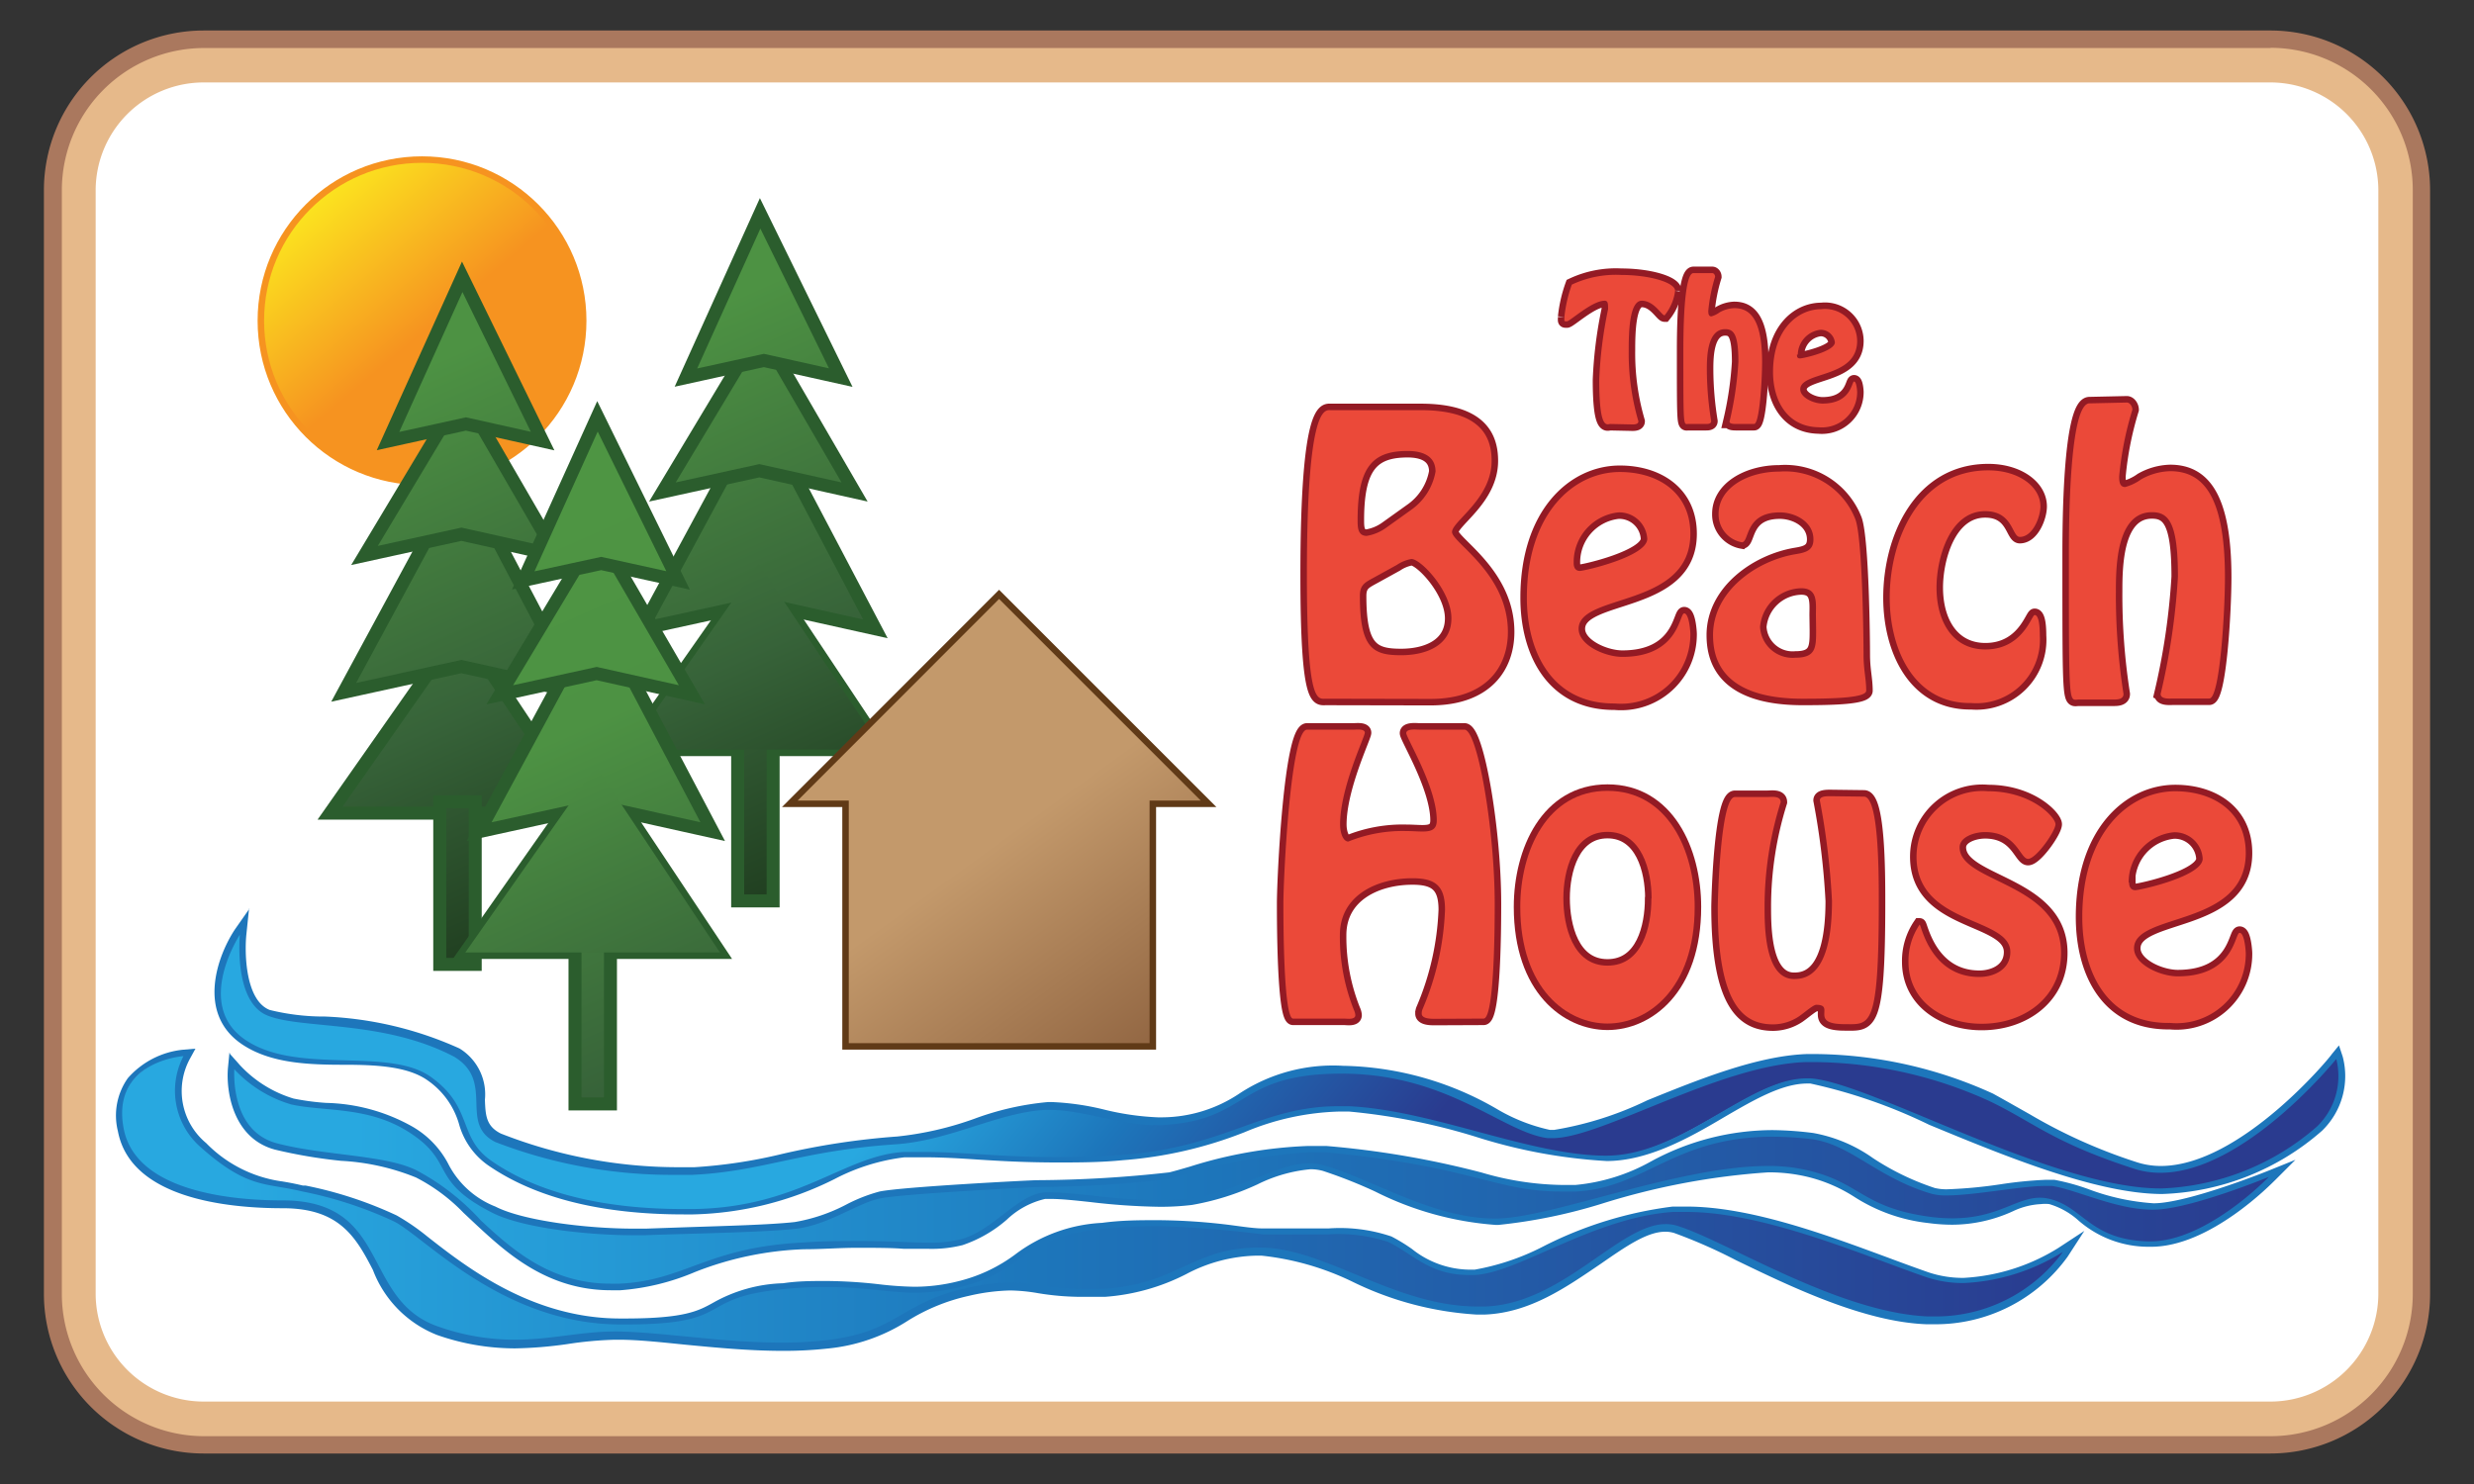 <svg xmlns="http://www.w3.org/2000/svg" xmlns:xlink="http://www.w3.org/1999/xlink" width="120" height="72" viewBox="0 0 120 72">
  <rect x="0" y="0" width="120" height="72" fill="#333333" stroke="none"/>
  <defs>
    <style>
      .cls-1 {
        fill: #fff;
      }

      .cls-2 {
        fill: #aa785e;
      }

      .cls-3 {
        fill: #e6b98a;
      }

      .cls-4 {
        fill: #931a24;
        stroke: #931a24;
      }

      .cls-12, .cls-13, .cls-14, .cls-15, .cls-16, .cls-17, .cls-18, .cls-19, .cls-20, .cls-21, .cls-32, .cls-33, .cls-34, .cls-35, .cls-36, .cls-4, .cls-42, .cls-6 {
        stroke-miterlimit: 10;
        stroke-width: 0.63px;
      }

      .cls-5 {
        fill: #eb4939;
      }

      .cls-6 {
        fill: #f69320;
        stroke: #f69320;
      }

      .cls-7 {
        fill: url(#New_Gradient_Swatch_copy);
      }

      .cls-8 {
        fill: url(#linear-gradient);
      }

      .cls-9 {
        fill: #1d76bb;
      }

      .cls-10 {
        fill: url(#linear-gradient-2);
      }

      .cls-11 {
        fill: url(#linear-gradient-3);
      }

      .cls-12, .cls-13, .cls-14, .cls-15, .cls-16, .cls-17, .cls-18, .cls-19, .cls-20, .cls-21, .cls-32, .cls-33, .cls-34, .cls-35, .cls-36 {
        stroke: #2b5d2d;
      }

      .cls-12, .cls-22 {
        fill: url(#New_Gradient_Swatch_copy_3);
      }

      .cls-13, .cls-23 {
        fill: url(#New_Gradient_Swatch_copy_3-2);
      }

      .cls-14, .cls-24 {
        fill: url(#New_Gradient_Swatch_copy_3-3);
      }

      .cls-15, .cls-25 {
        fill: url(#New_Gradient_Swatch_copy_3-4);
      }

      .cls-16, .cls-26 {
        fill: url(#New_Gradient_Swatch_copy_3-5);
      }

      .cls-17, .cls-27 {
        fill: url(#New_Gradient_Swatch_copy_3-6);
      }

      .cls-18, .cls-28 {
        fill: url(#New_Gradient_Swatch_copy_3-7);
      }

      .cls-19, .cls-29 {
        fill: url(#New_Gradient_Swatch_copy_3-8);
      }

      .cls-20, .cls-30 {
        fill: url(#New_Gradient_Swatch_copy_3-9);
      }

      .cls-21, .cls-31 {
        fill: url(#New_Gradient_Swatch_copy_3-10);
      }

      .cls-32, .cls-37 {
        fill: url(#linear-gradient-4);
      }

      .cls-33, .cls-38 {
        fill: url(#linear-gradient-5);
      }

      .cls-34, .cls-39 {
        fill: url(#linear-gradient-6);
      }

      .cls-35, .cls-40 {
        fill: url(#linear-gradient-7);
      }

      .cls-36, .cls-41 {
        fill: url(#linear-gradient-8);
      }

      .cls-42 {
        fill: #603a17;
        stroke: #603a17;
      }

      .cls-43 {
        fill: url(#linear-gradient-14);
      }
    </style>
    <linearGradient id="New_Gradient_Swatch_copy" data-name="New Gradient Swatch copy" x1="14.74" y1="8.81" x2="27.55" y2="23.91" gradientUnits="userSpaceOnUse">
      <stop offset="0" stop-color="#fcee1f"/>
      <stop offset="0.47" stop-color="#f69320"/>
      <stop offset="0.85" stop-color="#f69320"/>
    </linearGradient>
    <linearGradient id="linear-gradient" x1="51.46" y1="41.69" x2="68.48" y2="55.68" gradientUnits="userSpaceOnUse">
      <stop offset="0.06" stop-color="#28a8e0"/>
      <stop offset="0.47" stop-color="#1d76bb"/>
      <stop offset="1" stop-color="#2a3b8f"/>
    </linearGradient>
    <linearGradient id="linear-gradient-2" x1="11.19" y1="57" x2="110.67" y2="57" xlink:href="#linear-gradient"/>
    <linearGradient id="linear-gradient-3" x1="5.79" y1="58.21" x2="100.59" y2="58.21" xlink:href="#linear-gradient"/>
    <linearGradient id="New_Gradient_Swatch_copy_3" data-name="New Gradient Swatch copy 3" x1="28.63" y1="18.24" x2="38.88" y2="41.44" gradientUnits="userSpaceOnUse">
      <stop offset="0" stop-color="#4d9243"/>
      <stop offset="0.61" stop-color="#376339"/>
      <stop offset="1" stop-color="#214021"/>
    </linearGradient>
    <linearGradient id="New_Gradient_Swatch_copy_3-2" x1="30.65" y1="16.6" x2="41.59" y2="41.37" xlink:href="#New_Gradient_Swatch_copy_3"/>
    <linearGradient id="New_Gradient_Swatch_copy_3-3" x1="33.11" y1="15.52" x2="44.05" y2="40.28" xlink:href="#New_Gradient_Swatch_copy_3"/>
    <linearGradient id="New_Gradient_Swatch_copy_3-4" x1="35.35" y1="14.53" x2="46.29" y2="39.29" xlink:href="#New_Gradient_Swatch_copy_3"/>
    <linearGradient id="New_Gradient_Swatch_copy_3-5" x1="27.1" y1="18.17" x2="38.04" y2="42.94" xlink:href="#New_Gradient_Swatch_copy_3"/>
    <linearGradient id="New_Gradient_Swatch_copy_3-6" x1="14.18" y1="21.32" x2="24.43" y2="44.52" xlink:href="#New_Gradient_Swatch_copy_3"/>
    <linearGradient id="New_Gradient_Swatch_copy_3-7" x1="16.2" y1="19.68" x2="27.14" y2="44.45" xlink:href="#New_Gradient_Swatch_copy_3"/>
    <linearGradient id="New_Gradient_Swatch_copy_3-8" x1="18.65" y1="18.59" x2="29.59" y2="43.36" xlink:href="#New_Gradient_Swatch_copy_3"/>
    <linearGradient id="New_Gradient_Swatch_copy_3-9" x1="20.9" y1="17.6" x2="31.83" y2="42.37" xlink:href="#New_Gradient_Swatch_copy_3"/>
    <linearGradient id="New_Gradient_Swatch_copy_3-10" x1="12.65" y1="21.25" x2="23.58" y2="46.01" xlink:href="#New_Gradient_Swatch_copy_3"/>
    <linearGradient id="linear-gradient-4" x1="20.74" y1="28.09" x2="30.99" y2="51.29" gradientUnits="userSpaceOnUse">
      <stop offset="0.01" stop-color="#4e9543"/>
      <stop offset="0.38" stop-color="#4d9243"/>
      <stop offset="0.99" stop-color="#376339"/>
    </linearGradient>
    <linearGradient id="linear-gradient-5" x1="22.76" y1="26.44" x2="33.7" y2="51.21" xlink:href="#linear-gradient-4"/>
    <linearGradient id="linear-gradient-6" x1="25.22" y1="25.36" x2="36.15" y2="50.13" xlink:href="#linear-gradient-4"/>
    <linearGradient id="linear-gradient-7" x1="27.46" y1="24.37" x2="38.4" y2="49.14" xlink:href="#linear-gradient-4"/>
    <linearGradient id="linear-gradient-8" x1="19.21" y1="28.01" x2="30.15" y2="52.78" xlink:href="#linear-gradient-4"/>
    <linearGradient id="linear-gradient-14" x1="42.76" y1="35.13" x2="67.13" y2="68.79" gradientUnits="userSpaceOnUse">
      <stop offset="0.19" stop-color="#c3996b"/>
      <stop offset="0.54" stop-color="#8a5e3c"/>
      <stop offset="1" stop-color="#603a17"/>
    </linearGradient>
  </defs>
  <title>icon</title>
  <g id="Layer_1" data-name="Layer 1">
    <g>
      <rect class="cls-1" x="3.85" y="3.3" width="112.03" height="65.21" rx="5.02" ry="5.02"/>
      <path class="cls-2" d="M110.13,70.52H9.87a7.75,7.75,0,0,1-7.74-7.74V9.22A7.75,7.75,0,0,1,9.87,1.48H110.13a7.75,7.75,0,0,1,7.74,7.74V62.78A7.75,7.75,0,0,1,110.13,70.52ZM9.87,3.15A6.07,6.07,0,0,0,3.8,9.22V62.78a6.07,6.07,0,0,0,6.07,6.07H110.13a6.07,6.07,0,0,0,6.07-6.07V9.22a6.07,6.07,0,0,0-6.07-6.07Z"/>
      <path class="cls-3" d="M110.13,4a5.24,5.24,0,0,1,5.23,5.23V62.78A5.24,5.24,0,0,1,110.13,68H9.87a5.24,5.24,0,0,1-5.23-5.23V9.22A5.24,5.24,0,0,1,9.87,4H110.13m0-1.67H9.87A6.9,6.9,0,0,0,3,9.22V62.78a6.9,6.9,0,0,0,6.9,6.9H110.13a6.9,6.9,0,0,0,6.9-6.9V9.22a6.9,6.9,0,0,0-6.9-6.9Z"/>
      <g>
        <g>
          <path class="cls-4" d="M64.32,33.9c-.42,0-.93.32-.93-6,0-8.32.88-8,1.16-8h4.36c3,0,3.44,1.38,3.44,2.46,0,1.85-1.92,2.93-1.92,3.45s2.71,2,2.71,4.85c0,1.65-1,3.25-3.76,3.25Zm4.11-9.15a2.88,2.88,0,0,0,1.2-1.87c0-.81-.71-1-1.35-1-1.67,0-2.43.72-2.43,3.35,0,.34,0,.77.44.77a2.21,2.21,0,0,0,.91-.37ZM66.68,28c-.45.25-.72.35-.72.91,0,2.56.64,2.88,2,2.88,1.21,0,2.44-.47,2.44-1.79s-1.48-2.88-1.94-2.88a1.85,1.85,0,0,0-.71.29Z"/>
          <path class="cls-4" d="M74.06,29c0-4.08,2.26-6.1,4.51-6.1,1.85,0,3.42,1,3.42,3,0,3.62-5.42,2.86-5.42,4.61,0,.79,1.28,1.36,2.12,1.36,2.76,0,2.76-2.11,3-2.11s.3.88.3,1a3.36,3.36,0,0,1-3.67,3.37C75.3,34.15,74.06,31.66,74.06,29Zm2.27-1.67c0,.19.08.37.3.37S79.9,27,79.9,26.14a1.36,1.36,0,0,0-1.41-1.28A2.43,2.43,0,0,0,76.33,27.3Z"/>
          <path class="cls-4" d="M87.08,26.89c.49-.08.88-.17.88-.72,0-.86-.89-1.31-1.63-1.31-1.72,0-1.47,1.45-1.84,1.45a1.37,1.37,0,0,1-1.13-1.38c0-1.25,1.4-2.05,2.95-2.05A3.66,3.66,0,0,1,90,25.21c.35,1,.39,6,.39,6.55,0,.74.13,1.18.13,1.75,0,.35-1.58.39-3.08.39-4.06,0-4.35-2.09-4.35-3.1C83.1,28.68,85.19,27.21,87.08,26.89Zm1,2.95c0-.59.1-1.3-.71-1.3a2.05,2.05,0,0,0-2,1.87,1.58,1.58,0,0,0,1.72,1.5c1,0,1-.51,1-1.33Z"/>
          <path class="cls-4" d="M91.66,29c0-2.9,1.47-6.18,4.78-6.18,1.47,0,2.53.79,2.53,1.75,0,.51-.37,1.48-1,1.48-.39,0-.32-1.25-1.68-1.25-1.73,0-2.36,2.29-2.36,3.71,0,1.63.77,3,2.37,3,1.82,0,2.24-1.67,2.39-1.67s.25.3.25,1a3.08,3.08,0,0,1-3.32,3.27C92.84,34.15,91.66,31.51,91.66,29Z"/>
          <path class="cls-4" d="M103.16,19.53c.15,0,.27.19.27.35a15.8,15.8,0,0,0-.64,3.23c0,.2,0,.52.29.52a2.4,2.4,0,0,0,.77-.37,3,3,0,0,1,1.41-.4c1.53,0,2.66,1.09,2.66,5.15,0,1.62-.24,5.88-.76,5.88h-1.75c-.15,0-.61.05-.61-.22a33,33,0,0,0,.84-5.69c0-2.61-.44-3.13-1.26-3.13-1.72,0-1.75,2.63-1.75,3.82a31.1,31.1,0,0,0,.37,5c0,.27-.32.27-.49.27h-1.67c-.49,0-.49.57-.49-6.91,0-1.35,0-7.46,1-7.46Z"/>
        </g>
        <g>
          <path class="cls-4" d="M78.11,20.57c-.16,0-.54.34-.54-2.14A20.42,20.42,0,0,1,78,15c0-.26,0-.41-.17-.41-.61,0-1.68,1-1.83,1s-.12,0-.12-.21a6.61,6.61,0,0,1,.36-1.57,5,5,0,0,1,2.4-.47c1.38,0,2.61.37,2.61.77a2.35,2.35,0,0,1-.51,1.19c-.15,0-.5-.71-1.11-.71S79,16.19,79,17a11.72,11.72,0,0,0,.47,3.44c0,.19-.31.15-.42.15Z"/>
          <path class="cls-4" d="M83.05,13.25c.08,0,.14.09.14.18a8,8,0,0,0-.33,1.65c0,.1,0,.27.15.27a1.22,1.22,0,0,0,.39-.19,1.55,1.55,0,0,1,.72-.21c.78,0,1.35.56,1.35,2.62,0,.82-.12,3-.39,3H84.2c-.08,0-.31,0-.31-.11a16.77,16.77,0,0,0,.43-2.9c0-1.33-.22-1.59-.64-1.59-.87,0-.89,1.34-.89,1.95A15.83,15.83,0,0,0,83,20.43c0,.14-.16.14-.25.14h-.85c-.25,0-.25.29-.25-3.52,0-.69,0-3.8.49-3.8Z"/>
          <path class="cls-4" d="M86,18.05C86,16,87.19,15,88.34,15a1.56,1.56,0,0,1,1.74,1.54c0,1.84-2.76,1.46-2.76,2.35,0,.4.65.69,1.08.69,1.41,0,1.41-1.07,1.53-1.07s.15.45.15.51a1.71,1.71,0,0,1-1.87,1.71C86.68,20.7,86,19.43,86,18.05Zm1.16-.85c0,.09,0,.19.15.19S89,17.05,89,16.61A.69.69,0,0,0,88.3,16,1.24,1.24,0,0,0,87.2,17.21Z"/>
        </g>
        <g>
          <path class="cls-4" d="M69.58,49.43c-.17,0-.62,0-.62-.25a.54.54,0,0,1,.05-.24,13.54,13.54,0,0,0,1.08-4.8c0-1.15-.45-1.53-1.58-1.53-1.7,0-3.52.81-3.52,2.76A9.57,9.57,0,0,0,65.67,49a.71.71,0,0,1,.07.25c0,.24-.4.17-.54.17H62.72c-.47,0-.47-4.85-.47-5.58,0-1.23.34-8.44,1.15-8.44h2.29c.1,0,.51-.05.51.15S65,38.22,65,40c0,.42.15.83.4.83a7,7,0,0,1,2.81-.51c.83,0,1.48.19,1.48-.52,0-1.6-1.48-4-1.48-4.23s.51-.17.61-.17h2.21c.64,0,1.47,4.85,1.47,8.44,0,.81,0,5.58-.54,5.58Z"/>
          <path class="cls-4" d="M73.74,44c0-2.71,1.3-5.63,4.23-5.63s4.23,2.91,4.23,5.63c0,4-2.29,5.66-4.23,5.66S73.74,48,73.74,44Zm6.37-.42c0-1.33-.47-3.22-2.14-3.22s-2.14,1.89-2.14,3.22.44,3.27,2.14,3.27S80.1,44.95,80.1,43.6Z"/>
          <path class="cls-4" d="M90.41,38.65c.71,0,.72,3.54.72,5.14,0,6.18-.44,5.9-1.65,5.9-1.77,0-.42-.94-1.38-.94-.15,0-.54.35-.84.56a2.28,2.28,0,0,1-1.25.39c-1.4,0-2.69-.88-2.69-5.69,0-.29.12-5.34.83-5.34h1.55c.22,0,.67-.08.67.25A16.91,16.91,0,0,0,85.59,44c0,.94,0,3.5,1.43,3.5.56,0,1.84-.17,1.84-3.79a35.78,35.78,0,0,0-.59-4.88c0-.22.39-.2.57-.2Z"/>
          <path class="cls-4" d="M92.57,46.66a3.12,3.12,0,0,1,.54-1.8c.08,0,.51,2.54,2.9,2.54.69,0,1.5-.35,1.5-1.21,0-1.73-4.55-1.28-4.55-4.63a3.19,3.19,0,0,1,3.47-3.17c2.11,0,3.27,1.26,3.27,1.6s-.94,1.68-1.33,1.68-.54-1.3-2.09-1.3c-.52,0-1.23.24-1.23.74,0,1.73,4.92,1.7,4.92,5.12,0,2.19-1.82,3.44-3.84,3.44C94.34,49.68,92.57,48.63,92.57,46.66Z"/>
          <path class="cls-4" d="M101,44.49c0-4.08,2.26-6.1,4.51-6.1,1.85,0,3.42,1,3.42,3,0,3.62-5.42,2.86-5.42,4.62,0,.79,1.28,1.36,2.12,1.36,2.76,0,2.76-2.11,3-2.11s.3.88.3,1a3.36,3.36,0,0,1-3.67,3.37C102.22,49.68,101,47.19,101,44.49Zm2.27-1.67c0,.19.08.37.3.37s3.27-.67,3.27-1.53a1.36,1.36,0,0,0-1.41-1.28A2.43,2.43,0,0,0,103.25,42.82Z"/>
        </g>
      </g>
      <g>
        <g>
          <path class="cls-5" d="M64.32,33.9c-.42,0-.93.32-.93-6,0-8.32.88-8,1.16-8h4.36c3,0,3.44,1.38,3.44,2.46,0,1.85-1.92,2.93-1.92,3.45s2.71,2,2.71,4.85c0,1.65-1,3.25-3.76,3.25Zm4.11-9.15a2.88,2.88,0,0,0,1.2-1.87c0-.81-.71-1-1.35-1-1.67,0-2.43.72-2.43,3.35,0,.34,0,.77.44.77a2.21,2.21,0,0,0,.91-.37ZM66.68,28c-.45.25-.72.35-.72.91,0,2.56.64,2.88,2,2.88,1.21,0,2.44-.47,2.44-1.79s-1.48-2.88-1.94-2.88a1.85,1.85,0,0,0-.71.29Z"/>
          <path class="cls-5" d="M74.06,29c0-4.08,2.26-6.1,4.51-6.1,1.85,0,3.42,1,3.42,3,0,3.62-5.42,2.86-5.42,4.61,0,.79,1.28,1.36,2.12,1.36,2.76,0,2.76-2.11,3-2.11s.3.88.3,1a3.36,3.36,0,0,1-3.67,3.37C75.3,34.15,74.06,31.66,74.06,29Zm2.27-1.67c0,.19.08.37.3.37S79.9,27,79.9,26.14a1.36,1.36,0,0,0-1.41-1.28A2.43,2.43,0,0,0,76.33,27.3Z"/>
          <path class="cls-5" d="M87.08,26.89c.49-.08.88-.17.88-.72,0-.86-.89-1.31-1.63-1.31-1.72,0-1.47,1.45-1.84,1.45a1.37,1.37,0,0,1-1.13-1.38c0-1.25,1.4-2.05,2.95-2.05A3.66,3.66,0,0,1,90,25.21c.35,1,.39,6,.39,6.55,0,.74.13,1.18.13,1.75,0,.35-1.58.39-3.08.39-4.06,0-4.35-2.09-4.35-3.1C83.1,28.68,85.19,27.21,87.08,26.89Zm1,2.95c0-.59.1-1.3-.71-1.3a2.05,2.05,0,0,0-2,1.87,1.58,1.58,0,0,0,1.72,1.5c1,0,1-.51,1-1.33Z"/>
          <path class="cls-5" d="M91.66,29c0-2.9,1.47-6.18,4.78-6.18,1.47,0,2.53.79,2.53,1.75,0,.51-.37,1.48-1,1.48-.39,0-.32-1.25-1.68-1.25-1.73,0-2.36,2.29-2.36,3.71,0,1.63.77,3,2.37,3,1.82,0,2.24-1.67,2.39-1.67s.25.3.25,1a3.08,3.08,0,0,1-3.32,3.27C92.84,34.15,91.66,31.51,91.66,29Z"/>
          <path class="cls-5" d="M103.16,19.53c.15,0,.27.19.27.35a15.8,15.8,0,0,0-.64,3.23c0,.2,0,.52.29.52a2.4,2.4,0,0,0,.77-.37,3,3,0,0,1,1.41-.4c1.53,0,2.66,1.09,2.66,5.15,0,1.62-.24,5.88-.76,5.88h-1.75c-.15,0-.61.05-.61-.22a33,33,0,0,0,.84-5.69c0-2.61-.44-3.13-1.26-3.13-1.72,0-1.75,2.63-1.75,3.82a31.1,31.1,0,0,0,.37,5c0,.27-.32.27-.49.27h-1.67c-.49,0-.49.57-.49-6.91,0-1.35,0-7.46,1-7.46Z"/>
        </g>
        <g>
          <path class="cls-5" d="M78.11,20.57c-.16,0-.54.34-.54-2.14A20.42,20.42,0,0,1,78,15c0-.26,0-.41-.17-.41-.61,0-1.68,1-1.83,1s-.12,0-.12-.21a6.61,6.61,0,0,1,.36-1.57,5,5,0,0,1,2.4-.47c1.38,0,2.61.37,2.61.77a2.35,2.35,0,0,1-.51,1.19c-.15,0-.5-.71-1.11-.71S79,16.19,79,17a11.72,11.72,0,0,0,.47,3.44c0,.19-.31.15-.42.15Z"/>
          <path class="cls-5" d="M83.05,13.25c.08,0,.14.09.14.18a8,8,0,0,0-.33,1.65c0,.1,0,.27.15.27a1.22,1.22,0,0,0,.39-.19,1.55,1.55,0,0,1,.72-.21c.78,0,1.35.56,1.35,2.62,0,.82-.12,3-.39,3H84.2c-.08,0-.31,0-.31-.11a16.77,16.77,0,0,0,.43-2.9c0-1.33-.22-1.59-.64-1.59-.87,0-.89,1.34-.89,1.95A15.83,15.83,0,0,0,83,20.43c0,.14-.16.14-.25.14h-.85c-.25,0-.25.29-.25-3.52,0-.69,0-3.8.49-3.8Z"/>
          <path class="cls-5" d="M86,18.05C86,16,87.19,15,88.34,15a1.56,1.56,0,0,1,1.74,1.54c0,1.84-2.76,1.46-2.76,2.35,0,.4.65.69,1.08.69,1.41,0,1.41-1.07,1.53-1.07s.15.45.15.51a1.71,1.71,0,0,1-1.87,1.71C86.68,20.7,86,19.43,86,18.05Zm1.16-.85c0,.09,0,.19.15.19S89,17.05,89,16.61A.69.69,0,0,0,88.3,16,1.24,1.24,0,0,0,87.2,17.21Z"/>
        </g>
        <g>
          <path class="cls-5" d="M69.58,49.43c-.17,0-.62,0-.62-.25a.54.54,0,0,1,.05-.24,13.54,13.54,0,0,0,1.08-4.8c0-1.15-.45-1.53-1.58-1.53-1.7,0-3.52.81-3.52,2.76A9.57,9.57,0,0,0,65.67,49a.71.71,0,0,1,.07.25c0,.24-.4.17-.54.17H62.72c-.47,0-.47-4.85-.47-5.58,0-1.23.34-8.44,1.15-8.44h2.29c.1,0,.51-.05.51.15S65,38.22,65,40c0,.42.15.83.4.83a7,7,0,0,1,2.81-.51c.83,0,1.48.19,1.48-.52,0-1.6-1.48-4-1.48-4.23s.51-.17.61-.17h2.21c.64,0,1.47,4.85,1.47,8.44,0,.81,0,5.58-.54,5.58Z"/>
          <path class="cls-5" d="M73.74,44c0-2.71,1.3-5.63,4.23-5.63s4.23,2.91,4.23,5.63c0,4-2.29,5.66-4.23,5.66S73.74,48,73.74,44Zm6.37-.42c0-1.33-.47-3.22-2.14-3.22s-2.14,1.89-2.14,3.22.44,3.27,2.14,3.27S80.1,44.95,80.1,43.6Z"/>
          <path class="cls-5" d="M90.41,38.65c.71,0,.72,3.54.72,5.14,0,6.18-.44,5.9-1.65,5.9-1.77,0-.42-.94-1.38-.94-.15,0-.54.35-.84.56a2.28,2.28,0,0,1-1.25.39c-1.4,0-2.69-.88-2.69-5.69,0-.29.12-5.34.83-5.34h1.55c.22,0,.67-.08.67.25A16.91,16.91,0,0,0,85.59,44c0,.94,0,3.5,1.43,3.5.56,0,1.84-.17,1.84-3.79a35.78,35.78,0,0,0-.59-4.88c0-.22.39-.2.57-.2Z"/>
          <path class="cls-5" d="M92.57,46.66a3.12,3.12,0,0,1,.54-1.8c.08,0,.51,2.54,2.9,2.54.69,0,1.5-.35,1.5-1.21,0-1.73-4.55-1.28-4.55-4.63a3.19,3.19,0,0,1,3.47-3.17c2.11,0,3.27,1.26,3.27,1.6s-.94,1.68-1.33,1.68-.54-1.3-2.09-1.3c-.52,0-1.23.24-1.23.74,0,1.73,4.92,1.7,4.92,5.12,0,2.19-1.82,3.44-3.84,3.44C94.34,49.68,92.57,48.63,92.57,46.66Z"/>
          <path class="cls-5" d="M101,44.49c0-4.08,2.26-6.1,4.51-6.1,1.85,0,3.42,1,3.42,3,0,3.62-5.42,2.86-5.42,4.62,0,.79,1.28,1.36,2.12,1.36,2.76,0,2.76-2.11,3-2.11s.3.88.3,1a3.36,3.36,0,0,1-3.67,3.37C102.22,49.68,101,47.19,101,44.49Zm2.27-1.67c0,.19.08.37.3.37s3.27-.67,3.27-1.53a1.36,1.36,0,0,0-1.41-1.28A2.43,2.43,0,0,0,103.25,42.82Z"/>
        </g>
      </g>
      <g>
        <circle class="cls-6" cx="20.47" cy="15.56" r="7.66"/>
        <circle class="cls-7" cx="20.47" cy="15.56" r="7.66"/>
      </g>
      <g>
        <g>
          <path class="cls-8" d="M33.14,58.8c-4,0-7.17-.8-9.43-2.38a3.45,3.45,0,0,1-1.33-1.89,4.06,4.06,0,0,0-1.59-2.18c-1-.69-2.47-.73-4.06-.78-1.77,0-3.59-.1-4.95-1-2.64-1.79-.3-5.34-.28-5.37l.35-.52-.07.63S11.47,48.5,13,49.11a11,11,0,0,0,2.63.43,17.43,17.43,0,0,1,6.44,1.53,2.45,2.45,0,0,1,1.16,2.37c0,.74.05,1.38.87,1.77a23.7,23.7,0,0,0,8.66,1.64l.79,0a24.47,24.47,0,0,0,4.26-.64,36,36,0,0,1,5.58-.84,15.94,15.94,0,0,0,3.77-.87,13.76,13.76,0,0,1,3.52-.8h.22a12.44,12.44,0,0,1,2.51.36,13,13,0,0,0,2.61.38h.24a6.93,6.93,0,0,0,3.82-1.19,8.11,8.11,0,0,1,5-1.31A15.21,15.21,0,0,1,72.5,54a8.71,8.71,0,0,0,2.6,1h.22a16.14,16.14,0,0,0,4.59-1.45c2.48-1,5.29-2.15,7.66-2.23h.55a21,21,0,0,1,8.43,1.9c.66.32,1.2.63,1.77.95a25.8,25.8,0,0,0,5.16,2.33,3.92,3.92,0,0,0,1.27.2c4,0,8.36-5.41,8.41-5.47l.18-.22.09.27a3.53,3.53,0,0,1-1,3.44,12.38,12.38,0,0,1-7.64,3c-3.2,0-7.67-1.87-11.26-3.35-2.5-1-4.67-1.93-5.81-2h-.16c-1.27,0-2.66.81-4.14,1.67-1.76,1-3.59,2.09-5.59,2.09A25.56,25.56,0,0,1,71.55,55a30.29,30.29,0,0,0-6.17-1.22h-.5a12.76,12.76,0,0,0-4.63,1,20,20,0,0,1-5.87,1.35c-1.1.07-2.13.11-3.17.11-1.5,0-2.73-.08-3.83-.14-.9-.06-1.74-.11-2.58-.11l-1,0a9.93,9.93,0,0,0-3.46,1.07,16,16,0,0,1-6.79,1.7Z"/>
          <path class="cls-9" d="M11.64,45.27s-.35,3.32,1.33,4,5.63.2,9.06,2c2,1.21.2,3.24,2,4.14A23.74,23.74,0,0,0,32.79,57l.8,0c3.4-.16,5.23-1.17,9.84-1.48,2.67-.18,5-1.56,7.29-1.67h.21c1.58,0,3.44.74,5.12.74h.24c4.34-.2,3.62-2.5,8.78-2.5s7.81,2.85,10,3.13h.24c2.36,0,8.07-3.54,12.26-3.69h.54a20.84,20.84,0,0,1,8.36,1.88c2.11,1,3.06,2,7,3.28a4.08,4.08,0,0,0,1.32.21c4.08,0,8.53-5.52,8.53-5.52a3.4,3.4,0,0,1-.94,3.28,12.14,12.14,0,0,1-7.53,3h-.05c-5.27,0-14.15-5.18-17-5.34h-.17c-2.81,0-6.05,3.75-9.73,3.75s-8.37-2.2-12.47-2.4h-.51c-3.74,0-5.49,2-10.5,2.36-1.18.08-2.22.11-3.16.11-2.72,0-4.55-.25-6.41-.25l-1,0c-2.89.16-5.08,2.7-10.23,2.77h-.46c-4.88,0-7.71-1.21-9.34-2.35s-.85-2.58-2.92-4.06-6.47-.08-9-1.8-.23-5.16-.23-5.16m.44-1.22-.7,1c-.86,1.28-1.89,4.09.32,5.59,1.39.94,3.24,1,5,1,1.57,0,3.06.09,4,.75a3.88,3.88,0,0,1,1.53,2.11,3.62,3.62,0,0,0,1.39,2c2.29,1.59,5.49,2.4,9.51,2.4h.46a16.1,16.1,0,0,0,6.85-1.71,9.84,9.84,0,0,1,3.4-1.06l1,0c.83,0,1.68.05,2.57.11,1.09.07,2.34.14,3.84.14,1,0,2.08,0,3.18-.11a20.12,20.12,0,0,0,5.91-1.36,12.64,12.64,0,0,1,4.57-1h.5a30.22,30.22,0,0,1,6.13,1.22,25.66,25.66,0,0,0,6.36,1.18c2,0,4-1.12,5.67-2.11,1.46-.85,2.83-1.65,4.06-1.65h.15a25.5,25.5,0,0,1,5.76,2c3.6,1.49,8.08,3.34,11.26,3.36h.05a12.35,12.35,0,0,0,7.75-3.07,3.69,3.69,0,0,0,1-3.6l-.18-.54-.36.44c0,.05-4.4,5.41-8.28,5.41a3.78,3.78,0,0,1-1.22-.2,25.66,25.66,0,0,1-5.14-2.31c-.57-.32-1.11-.63-1.78-1a21.2,21.2,0,0,0-8.5-1.92h-.55c-2.4.09-5.22,1.23-7.71,2.24a16.44,16.44,0,0,1-4.53,1.44h-.2a8.66,8.66,0,0,1-2.55-1,15.35,15.35,0,0,0-7.49-2.11,8.25,8.25,0,0,0-5,1.33,6.79,6.79,0,0,1-3.75,1.17h-.23a13,13,0,0,1-2.58-.37,12.77,12.77,0,0,0-2.54-.37h-.22a13.86,13.86,0,0,0-3.56.81,15.86,15.86,0,0,1-3.74.86,36.07,36.07,0,0,0-5.6.85,24.35,24.35,0,0,1-4.24.64l-.79,0a23.51,23.51,0,0,1-8.59-1.63c-.73-.36-.75-.9-.78-1.64a2.61,2.61,0,0,0-1.23-2.49,17.55,17.55,0,0,0-6.52-1.55A11,11,0,0,1,13.08,49c-1.19-.47-1.22-2.8-1.13-3.66l.13-1.25Z"/>
        </g>
        <g>
          <path class="cls-10" d="M29.61,62.5c-3,0-5-1.79-6.38-3.1l-.66-.62a8.78,8.78,0,0,0-2.33-1.73,11.26,11.26,0,0,0-3.69-.83,24.35,24.35,0,0,1-3.17-.54c-2.44-.65-2.18-3.81-2.17-3.84l0-.36.24.27a6,6,0,0,0,2.68,1.67,12,12,0,0,0,1.61.21,8.81,8.81,0,0,1,4.07,1.09,4.35,4.35,0,0,1,1.78,1.85,4.49,4.49,0,0,0,2.31,2.09c1.36.71,4.5,1.09,6.77,1.09h.61l2-.07c1.91-.05,4.08-.12,5.22-.25a8.51,8.51,0,0,0,2.58-.88,7.86,7.86,0,0,1,1.54-.6c1.09-.23,7.34-.54,7.6-.55A59.76,59.76,0,0,0,56.74,57c.27-.06.63-.16,1-.28a21.42,21.42,0,0,1,5.67-1c.3,0,.6,0,.9,0a44.16,44.16,0,0,1,7.51,1.29,14.52,14.52,0,0,0,3.87.61l.74,0a9.34,9.34,0,0,0,3.71-1.16A12.23,12.23,0,0,1,86,55a16.62,16.62,0,0,1,1.82.11,7,7,0,0,1,2.84,1.2,12.7,12.7,0,0,0,3.07,1.46,2.57,2.57,0,0,0,.68.07A22.3,22.3,0,0,0,97,57.58a20.22,20.22,0,0,1,2.21-.22l.36,0a10.62,10.62,0,0,1,1.6.44,11.12,11.12,0,0,0,3.23.71C106.15,58.51,110,57,110,57l.67-.27-.5.52c-.12.13-3.05,3.18-5.87,3.18h-.11a5,5,0,0,1-3.33-1.25,3.85,3.85,0,0,0-1.47-.81,1.81,1.81,0,0,0-.44-.05,3.71,3.71,0,0,0-1.38.38,7,7,0,0,1-2.88.65,8.62,8.62,0,0,1-1.15-.08A8.19,8.19,0,0,1,90,58a7.54,7.54,0,0,0-2.81-1.1,8.22,8.22,0,0,0-1.47-.12,34.67,34.67,0,0,0-8.06,1.5,25.69,25.69,0,0,1-5,1h-.12a15.34,15.34,0,0,1-5.78-1.61,23.7,23.7,0,0,0-2.55-1,2.33,2.33,0,0,0-.66-.09,7.47,7.47,0,0,0-2.61.74,10.26,10.26,0,0,1-4.73,1.05,31.64,31.64,0,0,1-3.31-.23c-.75-.08-1.4-.15-1.89-.15h-.29a4.12,4.12,0,0,0-1.94,1,6.28,6.28,0,0,1-2.1,1.22,6,6,0,0,1-1.6.18l-1.19,0c-.62,0-1.36-.05-2.3-.05-.73,0-1.57,0-2.56.07a16,16,0,0,0-5.38,1.17,11.32,11.32,0,0,1-3.57.87Z"/>
          <path class="cls-9" d="M11.35,51.86a6.11,6.11,0,0,0,2.76,1.72c1.56.36,3.67.08,5.63,1.29,2.41,1.49,1,2.36,4.1,3.95,1.49.78,4.79,1.11,6.84,1.11h.62c1.93-.08,5.65-.13,7.27-.31s3-1.25,4.14-1.48,7.58-.55,7.58-.55a59.55,59.55,0,0,0,6.48-.39,27.34,27.34,0,0,1,6.67-1.29c.3,0,.59,0,.88,0,7,.65,8.21,1.9,11.39,1.9l.74,0c3.39-.19,4.74-2.66,9.55-2.66a16.35,16.35,0,0,1,1.8.11c1.94.22,3.23,1.88,5.89,2.66a2.71,2.71,0,0,0,.72.08c1.35,0,3.64-.46,4.77-.46l.34,0c1.11.15,3.13,1.15,4.86,1.15h.07c1.74,0,5.6-1.59,5.6-1.59s-3,3.13-5.76,3.13h-.1c-2.81-.08-3.15-1.67-4.77-2.06a2,2,0,0,0-.47-.06c-1.16,0-2.05,1-4.26,1a8.24,8.24,0,0,1-1.12-.08c-3.41-.47-3.34-1.79-6.33-2.34a8.27,8.27,0,0,0-1.5-.12c-4.29,0-10.42,2.5-13.11,2.55h-.12c-3,0-5.9-1.89-8.29-2.58a2.52,2.52,0,0,0-.71-.1c-1.64,0-3.47,1.4-5.76,1.7a12.34,12.34,0,0,1-1.57.09c-2,0-4.05-.38-5.2-.38h-.3c-1.33.1-2.5,1.85-4.06,2.27a5.81,5.81,0,0,1-1.56.17c-.84,0-1.88-.08-3.49-.08-.73,0-1.57,0-2.57.07-4.73.23-5.74,1.85-8.95,2h-.44c-2.95,0-4.82-1.71-6.28-3.06a11.5,11.5,0,0,0-3-2.37c-1.46-.83-4.56-.76-6.9-1.38s-2.06-3.67-2.06-3.67m-.24-.74-.07.72c-.11,1.15.23,3.46,2.29,4a24.47,24.47,0,0,0,3.19.54,11.19,11.19,0,0,1,3.64.81,8.72,8.72,0,0,1,2.3,1.71l.66.62c1.44,1.33,3.41,3.14,6.49,3.14h.46a11.42,11.42,0,0,0,3.61-.88A15.85,15.85,0,0,1,39,60.61c.9,0,1.73-.07,2.55-.07s1.69,0,2.3.05l1.2,0a6.09,6.09,0,0,0,1.64-.18,6.37,6.37,0,0,0,2.15-1.24,4,4,0,0,1,1.85-1H51c.48,0,1.13.07,1.88.15a31.7,31.7,0,0,0,3.33.23,12.52,12.52,0,0,0,1.61-.09,12.65,12.65,0,0,0,3.18-1,7.24,7.24,0,0,1,2.55-.73,2.19,2.19,0,0,1,.62.08,23.62,23.62,0,0,1,2.53,1,15.46,15.46,0,0,0,5.85,1.62h.13a25.72,25.72,0,0,0,5.08-1.05,34.6,34.6,0,0,1,8-1.5,8,8,0,0,1,1.44.12,7.41,7.41,0,0,1,2.76,1.08,8.32,8.32,0,0,0,3.58,1.26,8.59,8.59,0,0,0,1.17.08,7.12,7.12,0,0,0,2.94-.66A3.54,3.54,0,0,1,99,58.42a1.68,1.68,0,0,1,.4,0,3.69,3.69,0,0,1,1.41.79,5.16,5.16,0,0,0,3.42,1.28h.11c2.88,0,5.86-3.09,6-3.22l1-1-1.34.54s-3.82,1.54-5.49,1.57h-.06a11,11,0,0,1-3.19-.7,10.66,10.66,0,0,0-1.62-.44l-.38,0a20,20,0,0,0-2.23.22,22.37,22.37,0,0,1-2.54.24,2.43,2.43,0,0,1-.64-.06,12.61,12.61,0,0,1-3-1.45,7.21,7.21,0,0,0-2.9-1.22A16.76,16.76,0,0,0,86,54.83a12.36,12.36,0,0,0-5.92,1.52,9.22,9.22,0,0,1-3.65,1.14l-.73,0a14.37,14.37,0,0,1-3.83-.6,44.45,44.45,0,0,0-7.53-1.29c-.29,0-.6,0-.91,0a21.57,21.57,0,0,0-5.71,1c-.41.12-.76.22-1,.28a59.8,59.8,0,0,1-6.42.38c-.28,0-6.53.32-7.64.55a7.94,7.94,0,0,0-1.57.61,8.42,8.42,0,0,1-2.54.87c-1.13.13-3.39.19-5.21.25l-2,.07h-.61c-2.25,0-5.36-.38-6.7-1.07a4.36,4.36,0,0,1-2.25-2,4.49,4.49,0,0,0-1.83-1.91,8.92,8.92,0,0,0-4.13-1.12,12,12,0,0,1-1.58-.21,5.84,5.84,0,0,1-2.6-1.62l-.48-.54Z"/>
        </g>
        <g>
          <path class="cls-11" d="M37.92,65.37c-1.61,0-3.26-.16-4.71-.3C32,65,30.92,64.85,30,64.83h-.14a18.13,18.13,0,0,0-2.31.19,19.65,19.65,0,0,1-2.53.21,11.26,11.26,0,0,1-3.73-.64,5.35,5.35,0,0,1-3-3.08c-.83-1.57-1.61-3-4.51-3-2.67,0-7.25-.47-7.85-3.6a3,3,0,0,1,.45-2.46,3.94,3.94,0,0,1,2.56-1.32l.29,0L9,51.31a3.44,3.44,0,0,0,.84,4.26,6.48,6.48,0,0,0,3.78,1.87c.31.06.64.11,1,.2l.12,0a19.17,19.17,0,0,1,4.39,1.44,10.79,10.79,0,0,1,1.43,1c1.93,1.49,5.15,4,9.47,4h.24c2.93,0,3.62-.39,4.35-.79A7.08,7.08,0,0,1,38,62.41c.73-.07,1.41-.1,2.07-.1a23.44,23.44,0,0,1,2.56.16,16.7,16.7,0,0,0,1.74.12,8.88,8.88,0,0,0,2.2-.29A7.77,7.77,0,0,0,49.36,61a7.37,7.37,0,0,1,4.12-1.49c1-.09,1.82-.13,2.67-.13a29.29,29.29,0,0,1,3.63.25c.5.06,1,.11,1.46.15s1,0,1.47,0H64.4a8,8,0,0,1,3,.37,8.14,8.14,0,0,1,1,.59,4.73,4.73,0,0,0,2.84,1h.29A11.71,11.71,0,0,0,75,60.58a18.91,18.91,0,0,1,6.16-1.89l.66,0c3.1,0,6.81,1.38,9.79,2.49l1.88.68a5.44,5.44,0,0,0,1.78.29A9.8,9.8,0,0,0,100,60.64l.63-.42-.41.63a7.87,7.87,0,0,1-6.32,3.21h-.38c-3-.13-6.6-1.85-9.19-3.1a25.3,25.3,0,0,0-3-1.33,1.65,1.65,0,0,0-.47-.07c-.94,0-2,.73-3.22,1.58C76,62.25,74.18,63.5,72,63.58h-.32a15.69,15.69,0,0,1-6-1.56,13.38,13.38,0,0,0-4.51-1.29H61a7.72,7.72,0,0,0-3.52.91,10.11,10.11,0,0,1-3.89,1.08c-.42,0-.78,0-1.11,0a12.8,12.8,0,0,1-2.11-.18A8.6,8.6,0,0,0,49,62.46a9.83,9.83,0,0,0-2.07.26A9.55,9.55,0,0,0,43.89,64a8.48,8.48,0,0,1-3.82,1.3A19.28,19.28,0,0,1,37.92,65.37Z"/>
          <path class="cls-9" d="M8.9,51.24a3.63,3.63,0,0,0,.87,4.45c2.25,2,3.14,1.69,4.86,2.11a19.43,19.43,0,0,1,4.48,1.46c1.48.74,5.27,5,11,5h.24c5.4,0,3.3-1.3,7.69-1.72.78-.08,1.46-.1,2.05-.1,1.87,0,3,.28,4.3.28a9,9,0,0,0,2.24-.29c3.13-.78,3-2.46,6.88-2.81,1-.09,1.88-.13,2.66-.13a50.75,50.75,0,0,1,5.08.4c.46,0,1,0,1.48,0H64.4a7.78,7.78,0,0,1,2.92.36c1.19.56,2,1.61,3.92,1.61h.3c2.15-.12,5.74-2.79,9.61-3.06l.65,0c3.79,0,8.63,2.13,11.62,3.16a5.57,5.57,0,0,0,1.83.29,9.9,9.9,0,0,0,4.81-1.51,7.64,7.64,0,0,1-6.19,3.13h-.37c-4.41-.2-9.84-3.71-12.19-4.41a1.79,1.79,0,0,0-.52-.07c-2.25,0-5,3.88-8.78,4h-.32c-4,0-7.31-2.78-10.46-2.86H61c-3.08,0-3.94,1.77-7.42,2-.41,0-.78,0-1.1,0-1.68,0-2.33-.31-3.47-.31a9.84,9.84,0,0,0-2.1.27c-3.24.7-3.36,2.15-6.88,2.54a19.32,19.32,0,0,1-2.13.11c-2.88,0-5.79-.51-7.95-.54h-.14c-1.63,0-3.09.4-4.85.4a11.15,11.15,0,0,1-3.68-.63c-3.79-1.29-2.29-6.13-7.58-6.13-1.75,0-7.07-.2-7.7-3.48S8.9,51.24,8.9,51.24m.56-.36-.59.05A4.11,4.11,0,0,0,6.2,52.31a3.14,3.14,0,0,0-.48,2.58c.62,3.25,5.28,3.73,8,3.73s3.53,1.37,4.37,3a5.47,5.47,0,0,0,3.11,3.15,11.43,11.43,0,0,0,3.78.65,19.89,19.89,0,0,0,2.55-.21A18,18,0,0,1,29.83,65H30c.95,0,2.05.12,3.23.24,1.46.14,3.11.3,4.73.3a19.46,19.46,0,0,0,2.16-.11A8.71,8.71,0,0,0,44,64.1a9.4,9.4,0,0,1,3-1.23,9.64,9.64,0,0,1,2-.26,8.48,8.48,0,0,1,1.34.13,13,13,0,0,0,2.13.18c.35,0,.73,0,1.12,0a10.23,10.23,0,0,0,3.94-1.1,7.6,7.6,0,0,1,3.46-.9h.19a13.28,13.28,0,0,1,4.45,1.28,15.81,15.81,0,0,0,6,1.58H72c2.22-.08,4-1.35,5.64-2.46,1.2-.83,2.24-1.56,3.13-1.56a1.49,1.49,0,0,1,.43.06,25.21,25.21,0,0,1,3,1.32c2.61,1.26,6.19,3,9.25,3.11h.39a7.89,7.89,0,0,0,6.45-3.28l.81-1.25-1.25.82A9.65,9.65,0,0,1,95.24,62a5.27,5.27,0,0,1-1.73-.28c-.57-.2-1.2-.43-1.87-.68-3-1.11-6.72-2.5-9.84-2.5l-.67,0a19,19,0,0,0-6.21,1.9,11.66,11.66,0,0,1-3.39,1.16h-.29a4.54,4.54,0,0,1-2.75-1,8.37,8.37,0,0,0-1-.61,7.79,7.79,0,0,0-3.05-.39H62.7c-.61,0-1.06,0-1.46,0s-1-.09-1.45-.15a29.34,29.34,0,0,0-3.65-.25c-.85,0-1.73,0-2.69.13a7.59,7.59,0,0,0-4.19,1.52,7.64,7.64,0,0,1-2.73,1.3,8.72,8.72,0,0,1-2.17.28,16.71,16.71,0,0,1-1.72-.12,23.62,23.62,0,0,0-2.58-.16c-.67,0-1.35,0-2.08.11a7.29,7.29,0,0,0-3.38.94c-.72.4-1.39.77-4.28.77h-.24c-4.27,0-7.47-2.5-9.38-4a10.82,10.82,0,0,0-1.46-1,19.26,19.26,0,0,0-4.42-1.45l-.13,0c-.37-.09-.7-.15-1-.2A6.35,6.35,0,0,1,10,55.46a3.28,3.28,0,0,1-.8-4.07l.28-.51Z"/>
        </g>
      </g>
      <g>
        <g>
          <polygon class="cls-12" points="42.81 36.37 36.8 27.34 30.47 36.37 42.81 36.37"/>
          <polygon class="cls-13" points="42.46 30.51 36.87 19.88 31.13 30.51 36.84 29.26 42.46 30.51"/>
          <polygon class="cls-14" points="41.45 23.87 36.87 15.98 32.13 23.87 36.83 22.84 41.45 23.87"/>
          <polygon class="cls-15" points="40.78 18.32 36.87 10.35 33.27 18.32 37.05 17.49 40.78 18.32"/>
          <rect class="cls-16" x="35.78" y="35.82" width="1.72" height="7.89"/>
        </g>
        <g>
          <polygon class="cls-17" points="28.36 39.45 22.35 30.41 16.01 39.45 28.36 39.45"/>
          <polygon class="cls-18" points="28.01 33.59 22.42 22.96 16.67 33.59 22.38 32.34 28.01 33.59"/>
          <polygon class="cls-19" points="27 26.95 22.42 19.05 17.68 26.95 22.38 25.92 27 26.95"/>
          <polygon class="cls-20" points="26.32 21.4 22.42 13.43 18.82 21.4 22.6 20.57 26.32 21.4"/>
          <rect class="cls-21" x="21.33" y="38.9" width="1.72" height="7.89"/>
        </g>
        <g>
          <polygon class="cls-22" points="42.81 36.37 36.8 27.34 30.47 36.37 42.81 36.37"/>
          <polygon class="cls-23" points="42.46 30.51 36.87 19.88 31.13 30.51 36.84 29.26 42.46 30.51"/>
          <polygon class="cls-24" points="41.45 23.87 36.87 15.98 32.13 23.87 36.83 22.84 41.45 23.87"/>
          <polygon class="cls-25" points="40.78 18.32 36.87 10.35 33.27 18.32 37.05 17.49 40.78 18.32"/>
          <rect class="cls-26" x="35.78" y="35.82" width="1.72" height="7.89"/>
        </g>
        <g>
          <polygon class="cls-27" points="28.36 39.45 22.35 30.41 16.01 39.45 28.36 39.45"/>
          <polygon class="cls-28" points="28.01 33.59 22.42 22.96 16.67 33.59 22.38 32.34 28.01 33.59"/>
          <polygon class="cls-29" points="27 26.95 22.42 19.05 17.68 26.95 22.38 25.92 27 26.95"/>
          <polygon class="cls-30" points="26.32 21.4 22.42 13.43 18.82 21.4 22.6 20.57 26.32 21.4"/>
          <rect class="cls-31" x="21.33" y="38.9" width="1.72" height="7.89"/>
          <g>
            <polygon class="cls-32" points="34.92 46.21 28.91 37.18 22.57 46.21 34.92 46.21"/>
            <polygon class="cls-33" points="34.57 40.35 28.98 29.73 23.24 40.35 28.95 39.1 34.57 40.35"/>
            <polygon class="cls-34" points="33.56 33.71 28.98 25.82 24.24 33.71 28.94 32.68 33.56 33.71"/>
            <polygon class="cls-35" points="32.89 28.16 28.98 20.2 25.38 28.16 29.16 27.34 32.89 28.16"/>
            <rect class="cls-36" x="27.89" y="45.67" width="1.72" height="7.89"/>
          </g>
        </g>
        <g>
          <polygon class="cls-37" points="34.92 46.21 28.91 37.18 22.57 46.21 34.92 46.21"/>
          <polygon class="cls-38" points="34.57 40.35 28.98 29.73 23.24 40.35 28.95 39.1 34.57 40.35"/>
          <polygon class="cls-39" points="33.56 33.71 28.98 25.82 24.24 33.71 28.94 32.68 33.56 33.71"/>
          <polygon class="cls-40" points="32.89 28.16 28.98 20.2 25.38 28.16 29.16 27.34 32.89 28.16"/>
          <rect class="cls-41" x="27.89" y="45.67" width="1.72" height="7.89"/>
        </g>
      </g>
      <g>
        <polygon class="cls-42" points="58.24 38.84 48.46 29.06 38.69 38.84 41.17 38.84 41.17 50.61 55.76 50.61 55.76 38.84 58.24 38.84"/>
        <polygon class="cls-43" points="58.24 38.84 48.46 29.06 38.69 38.84 41.17 38.84 41.17 50.61 55.76 50.61 55.76 38.84 58.24 38.84"/>
      </g>
    </g>
  </g>
</svg>
